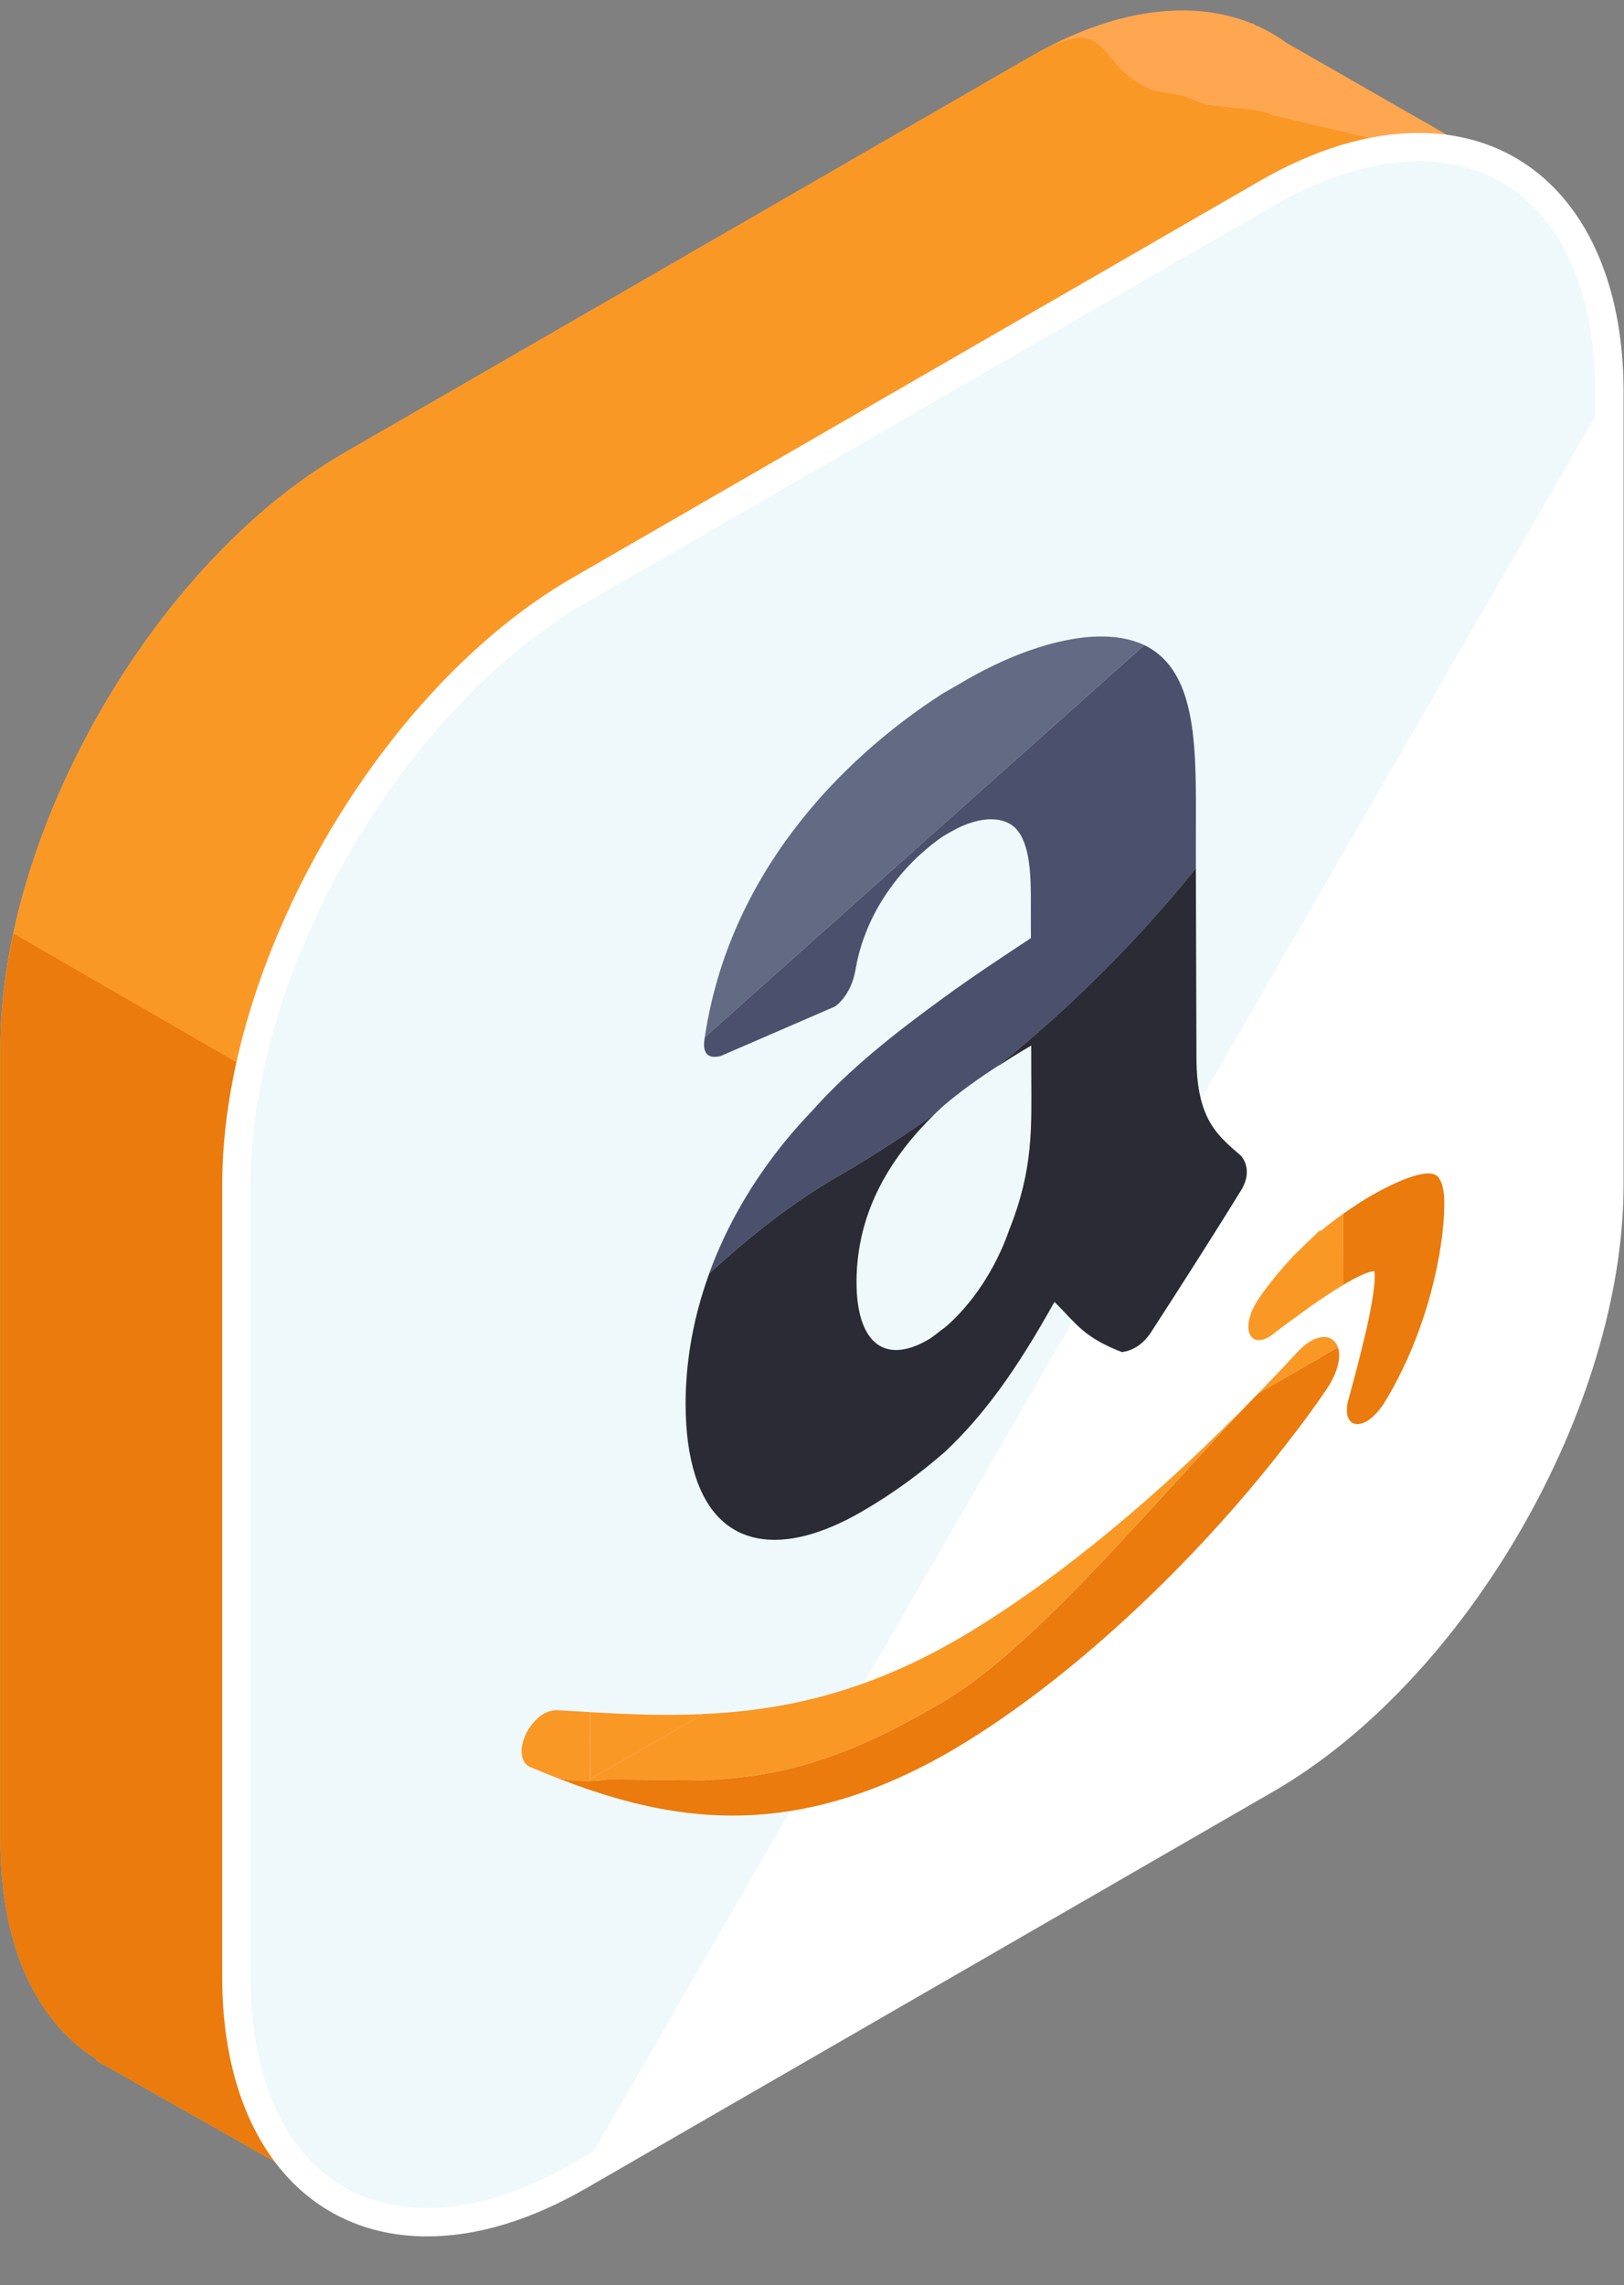 <?xml version="1.0" encoding="UTF-8"?><svg xmlns="http://www.w3.org/2000/svg" xmlns:xlink="http://www.w3.org/1999/xlink" height="131.4" preserveAspectRatio="xMidYMid meet" version="1.0" viewBox="18.3 0.4 93.4 131.4" width="93.4" zoomAndPan="magnify"><rect x="18.3" y="0.4" width="93.4" height="131.4" fill="#808080" stroke="none"/><g id="change1_1"><path d="m105.133 10.224-12.82-7.345c-.561-.409-1.162-.754-1.801-1.032l-.189-.107-.008.016c-3.449-1.402-7.904-.896-12.764 1.909l-39.487 22.795c-10.857 6.269-19.74 21.655-19.74 34.193v45.591c0 6.114 2.123 10.45 5.547 12.577l-.033.06 14.248 8.073 8.012-13.95 31.453-18.157c10.855-6.269 19.74-21.656 19.74-34.193v-36.778z" fill="#ffa750"/></g><g id="change2_3"><path d="m105.133 10.224-13.723-3.219c-.561-.408-3.363-.398-4.002-.678l-1.018-.406-1.831-.341c-3.449-1.402-2.148-4.721-7.008-1.916l-39.487 22.796c-10.857 6.269-19.74 21.655-19.74 34.193v45.591c0 6.114 2.123 10.45 5.547 12.577l-.033.06 14.248 8.073 8.012-13.95 31.453-18.157c10.855-6.269 19.74-21.656 19.74-34.193v-36.778z" fill="#fa9826"/></g><g id="change3_3"><path d="m19.076 54.085c-.479 2.232-.752 4.442-.752 6.568v45.591c0 6.114 2.123 10.45 5.547 12.577l-.033.06 14.248 8.073 8.012-13.95 31.453-18.157c1.844-1.065 3.627-2.41 5.322-3.945z" fill="#ea7b0c"/></g><g id="change4_1"><path d="m51.635 34.329c-10.857 6.268-19.742 21.656-19.742 34.193v45.592c0 12.537 8.885 17.666 19.742 11.396l39.484-22.795c10.857-6.268 19.742-21.655 19.742-34.193v-45.591c0-12.537-8.885-17.665-19.742-11.396z" fill="#fff"/></g><g id="change5_1"><path d="m110.861 22.931c0-12.537-8.885-17.665-19.742-11.396l-39.484 22.794c-10.857 6.268-19.742 21.656-19.742 34.193v45.592c0 12.537 8.885 17.666 19.742 11.396" fill="#5bc0d8" opacity=".1"/></g><g id="change4_2"><path d="m42.865 129h-.002c-7.158 0-11.783-5.843-11.783-14.886v-45.592c0-12.828 9.037-28.484 20.146-34.898l39.486-22.795c3.201-1.848 6.289-2.784 9.178-2.784 7.158 0 11.785 5.844 11.785 14.886v45.592c0 12.829-9.039 28.484-20.148 34.898l-39.486 22.795c-3.201 1.847-6.287 2.784-9.176 2.784zm57.026-119.327c-2.6 0-5.414.863-8.363 2.564l-39.487 22.797c-10.66 6.155-19.334 21.178-19.334 33.488v45.592c0 8.178 3.891 13.258 10.156 13.258h.002c2.6 0 5.412-.863 8.361-2.564l39.486-22.797c10.66-6.154 19.334-21.178 19.334-33.488v-45.592c.001-8.178-3.89-13.258-10.155-13.258z" fill="#fff"/></g><g><g id="change6_1"><path d="m73.913 39.475-1.41.814c-5.969 3.842-12.281 10.457-13.668 19.754l25.276-22.547c-2.694-1.271-6.922.088-10.198 1.979" fill="#626a84"/></g><g id="change7_1"><path d="m57.731 80.805c0 .033-.002.065-.002.1 0-.034.002-.067.002-.1m.007-.3c-.001.044-.003.089-.004.132.001-.043.002-.088.004-.132m.01-.283c-.003.056-.005.108-.006.163.001-.053.003-.108.006-.163m9.814-6.268c0 .065-.001.13-.001.196 0-.066.001-.13.001-.196m.003-.194c-.001.047-.002.094-.002.141 0-.047.001-.094.002-.141m.008-.196c-.002.043-.004.086-.006.129.002-.042.004-.086.006-.129m.01-.191c-.002.043-.005.087-.007.131.002-.044.005-.088.007-.131m.014-.19c-.004.04-.006.081-.009.122.003-.041.005-.081.009-.122m.015-.191c-.004.039-.007.08-.011.121.004-.041.007-.082.011-.121m.02-.189c-.004.039-.008.08-.013.121.005-.041.009-.082.013-.121m.022-.193c-.005.044-.011.087-.016.13.006-.043.011-.086.016-.13m.026-.189c-.007.044-.013.089-.019.133.006-.044.012-.089.019-.133m.028-.192c-.007.048-.015.096-.021.144.006-.048.014-.096.021-.144m.034-.201c-.01.055-.019.108-.028.162.01-.053.018-.107.028-.162m.036-.194c-.012.06-.023.12-.033.181.01-.061.022-.121.033-.181m16.333-34.338-25.276 22.547c-.229 1.213.481 1.207.945 1.068l6.562-2.844c.701-.543 1.05-1.414 1.168-2.151.573-3.304 2.681-6.007 5.017-7.62l.47-.271c1.411-.814 2.936-1.024 3.76-.145.938 1.074.823 3.296.829 5.183l.004 1.081c-1.522 1.007-3.275 2.156-5.036 3.439-2.693 1.959-5.378 4.049-7.599 6.551-4.098 4.277-6.926 9.873-7.203 15.825.105-2.244.578-4.441 1.34-6.53 2.355-2.166 4.824-4.1 7.369-5.568 1.918-1.107 3.798-2.322 5.618-3.621-2.06 2.006-3.724 4.43-4.3 7.393.623-3.198 2.514-5.77 4.792-7.857.983-.83 2.069-1.605 3.188-2.324 4.277-3.459 8.13-7.344 11.319-11.326l-.002-1.191c-.016-5.123.328-10.035-2.965-11.639" fill="#4b506d"/></g><g id="change2_1"><path d="m72.081 101.595c.129-.068.258-.14.388-.212-.13.072-.259.143-.388.212m-.427.228c.127-.066.253-.132.381-.202-.128.07-.255.136-.381.202m-.427.22c.126-.064.255-.13.382-.195-.128.065-.256.131-.382.195m-.431.213c.131-.062.264-.129.395-.194-.133.066-.264.129-.395.194m24.523-23.93c.002.583-.287 1.316-.711 1.932-.686 1.021-1.408 2.005-2.13 2.92l-.03.044c-5.525 7.193-12.646 13.761-18.951 17.563-.202.117-.396.238-.59.35-.137.078-.272.156-.408.232.136-.076.271-.154.408-.232.193-.111.388-.232.59-.35 6.305-3.803 13.426-10.37 18.951-17.563l.03-.044c.722-.915 1.444-1.898 2.13-2.92.424-.615.713-1.349.711-1.932m-45.748 20.623c-.321.185-.648.52-.895.92-.238.395-.379.855-.377 1.239.002.498.233.827.562.931 6.254 2.627 13.065 4.517 21.927.221-8.163 3.957-14.581 2.659-20.431.383.959.213 1.952.223 2.946.078l5.435.058c4.521-.206 8.04-1.188 13.376-4.271.194-.111.403-.231.604-.355 5.38-3.246 12.396-11.9 17.941-17.627-5.545 5.727-11.346 10.562-16.727 13.807-.201.124-.41.245-.605.357-5.343 3.085-10.079 4.074-14.601 4.273l-6.478 3.739-.012-3.851c-.635-.036-1.271-.074-1.906-.11-.251 0-.513.066-.759.208" fill="#fa9826"/></g><g id="change3_1"><path d="m97.17 69.149c-.515.297-1.06.654-1.618 1.046l.011 4.091.216-.134c.471-.27.903-.486 1.195-.578.149-.051.254-.068.313-.07l.053-.003c.007.038.03.153.022.321.01.639-.226 1.978-.551 3.343-.311 1.346-.695 2.745-.946 3.673-.067.209-.104.428-.103.65-.007.313.105.626.346.746.232.115.531.045.777-.098l.015-.008c.373-.225.693-.58.97-.989 2.582-4.17 3.473-8.972 3.495-11.39l-.001-.386c-.031-.616-.145-1.041-.377-1.311l-.023-.021-.029-.026c-.24-.152-.465-.135-.703-.117-.733.097-1.786.532-3.062 1.261" fill="#ea7b0c"/></g><g fill="#fa9826" id="change2_2"><path d="m93.655 77.533c-.256.148-.51.371-.75.632-.283.292-.574.615-.85.912l-.402.421-.521.541v.01c-.156.166-.313.316-.471.477l4.583-2.646c-.212-.643-.854-.769-1.549-.368-.012.008-.026.013-.04.021" fill="inherit"/><path d="m52.239 98.852.012 3.851 6.478-3.739c-2.206.102-4.351.019-6.49-.112" fill="inherit"/><path d="m95.552 70.195c-.434.311-.874.642-1.313 1.007l-.008-.073-1.021.977-.016.025-.582.552v.026c-.67.713-1.288 1.465-1.854 2.272-.357.517-.648 1.085-.662 1.712-.006.349.145.647.393.736.246.081.53.002.783-.144l.165-.11.052-.041.037-.021c.5-.416 1.224-.912 2.074-1.539.656-.465 1.343-.923 1.962-1.288z" fill="inherit"/></g><g id="change8_1"><path d="m87.077 50.324c-3.189 3.982-7.042 7.867-11.319 11.326-.028.022-.056.045-.085.068.643-.413 1.283-.818 1.934-1.193l.004 1.621c.009 3.096.135 5.445-1.26 8.956-.816 2.352-2.223 4.385-3.744 5.665-.232.135-.582.475-.933.676-2.575 1.486-4.104.078-4.113-3.293 0-.066.001-.131.001-.196 0-.019.002-.036.002-.054 0-.047.001-.094.002-.141.002-.022.002-.045.002-.066.002-.043.004-.086.006-.129 0-.02.002-.042.003-.061.002-.044.005-.088.007-.131.002-.023.004-.047.005-.068.003-.041.005-.082.009-.122.001-.022.004-.046.005-.069.004-.041.007-.082.011-.121.002-.023.005-.046.007-.068.005-.041.009-.082.013-.121.002-.021.004-.041.007-.062.005-.043.011-.086.016-.13.002-.019.005-.036.007-.057.006-.044.012-.089.019-.133.002-.016.005-.032.007-.048.007-.048.015-.096.021-.144.002-.013.004-.025.006-.039.01-.054.019-.107.028-.162.001-.005.001-.011.003-.014.01-.061.021-.121.033-.181v-.002c.576-2.963 2.24-5.387 4.3-7.393-1.82 1.299-3.7 2.514-5.618 3.621-2.545 1.469-5.014 3.402-7.369 5.568-.762 2.089-1.234 4.286-1.34 6.53-.001.021-.002.041-.003.062-.003.056-.005.11-.006.163-.002.041-.003.08-.004.12-.002.044-.003.089-.004.132-.001.056-.003.113-.003.168 0 .033-.002.066-.002.1 0 .092-.001.181-.001.271.005 1.628.202 2.966.55 4.07 1.35 4.271 5.081 4.678 9.559 2.093 1.866-1.077 3.388-2.222 4.79-3.436 2.229-2.095 4.098-4.659 6.313-8.637 1.29 1.275 1.65 2.02 3.881 2.888.265-.033.527-.119.777-.264.311-.179.602-.447.856-.816 1.407-2.16 3.862-6.01 5.142-8.098.529-.785.482-1.463.205-1.93l-.098-.149c-1.289-1.146-2.585-2.013-2.596-5.649z" fill="#2a2b35"/></g><g id="change3_2"><path d="m50.358 102.643c5.85 2.276 12.268 3.574 20.431-.383.002 0 .005-.003.007-.004.131-.064.262-.128.395-.194.012-.007.023-.013.036-.019.126-.064.255-.13.382-.195.016-.008.031-.016.046-.024.126-.066.253-.132.381-.202.015-.008.03-.016.046-.026.129-.068.258-.14.388-.212.01-.005.021-.012.03-.016.136-.076.271-.154.408-.232.193-.111.388-.232.59-.35 6.305-3.803 13.426-10.37 18.951-17.563l.03-.044c.722-.915 1.444-1.898 2.13-2.92.424-.615.713-1.349.711-1.932 0-.172-.03-.318-.075-.447l-4.583 2.646c-5.546 5.726-12.562 14.38-17.942 17.626-.201.124-.41.244-.604.355-5.336 3.082-8.854 4.064-13.376 4.271l-5.435-.058c-.994.145-1.988.135-2.947-.077" fill="#ea7b0c"/></g></g></svg>